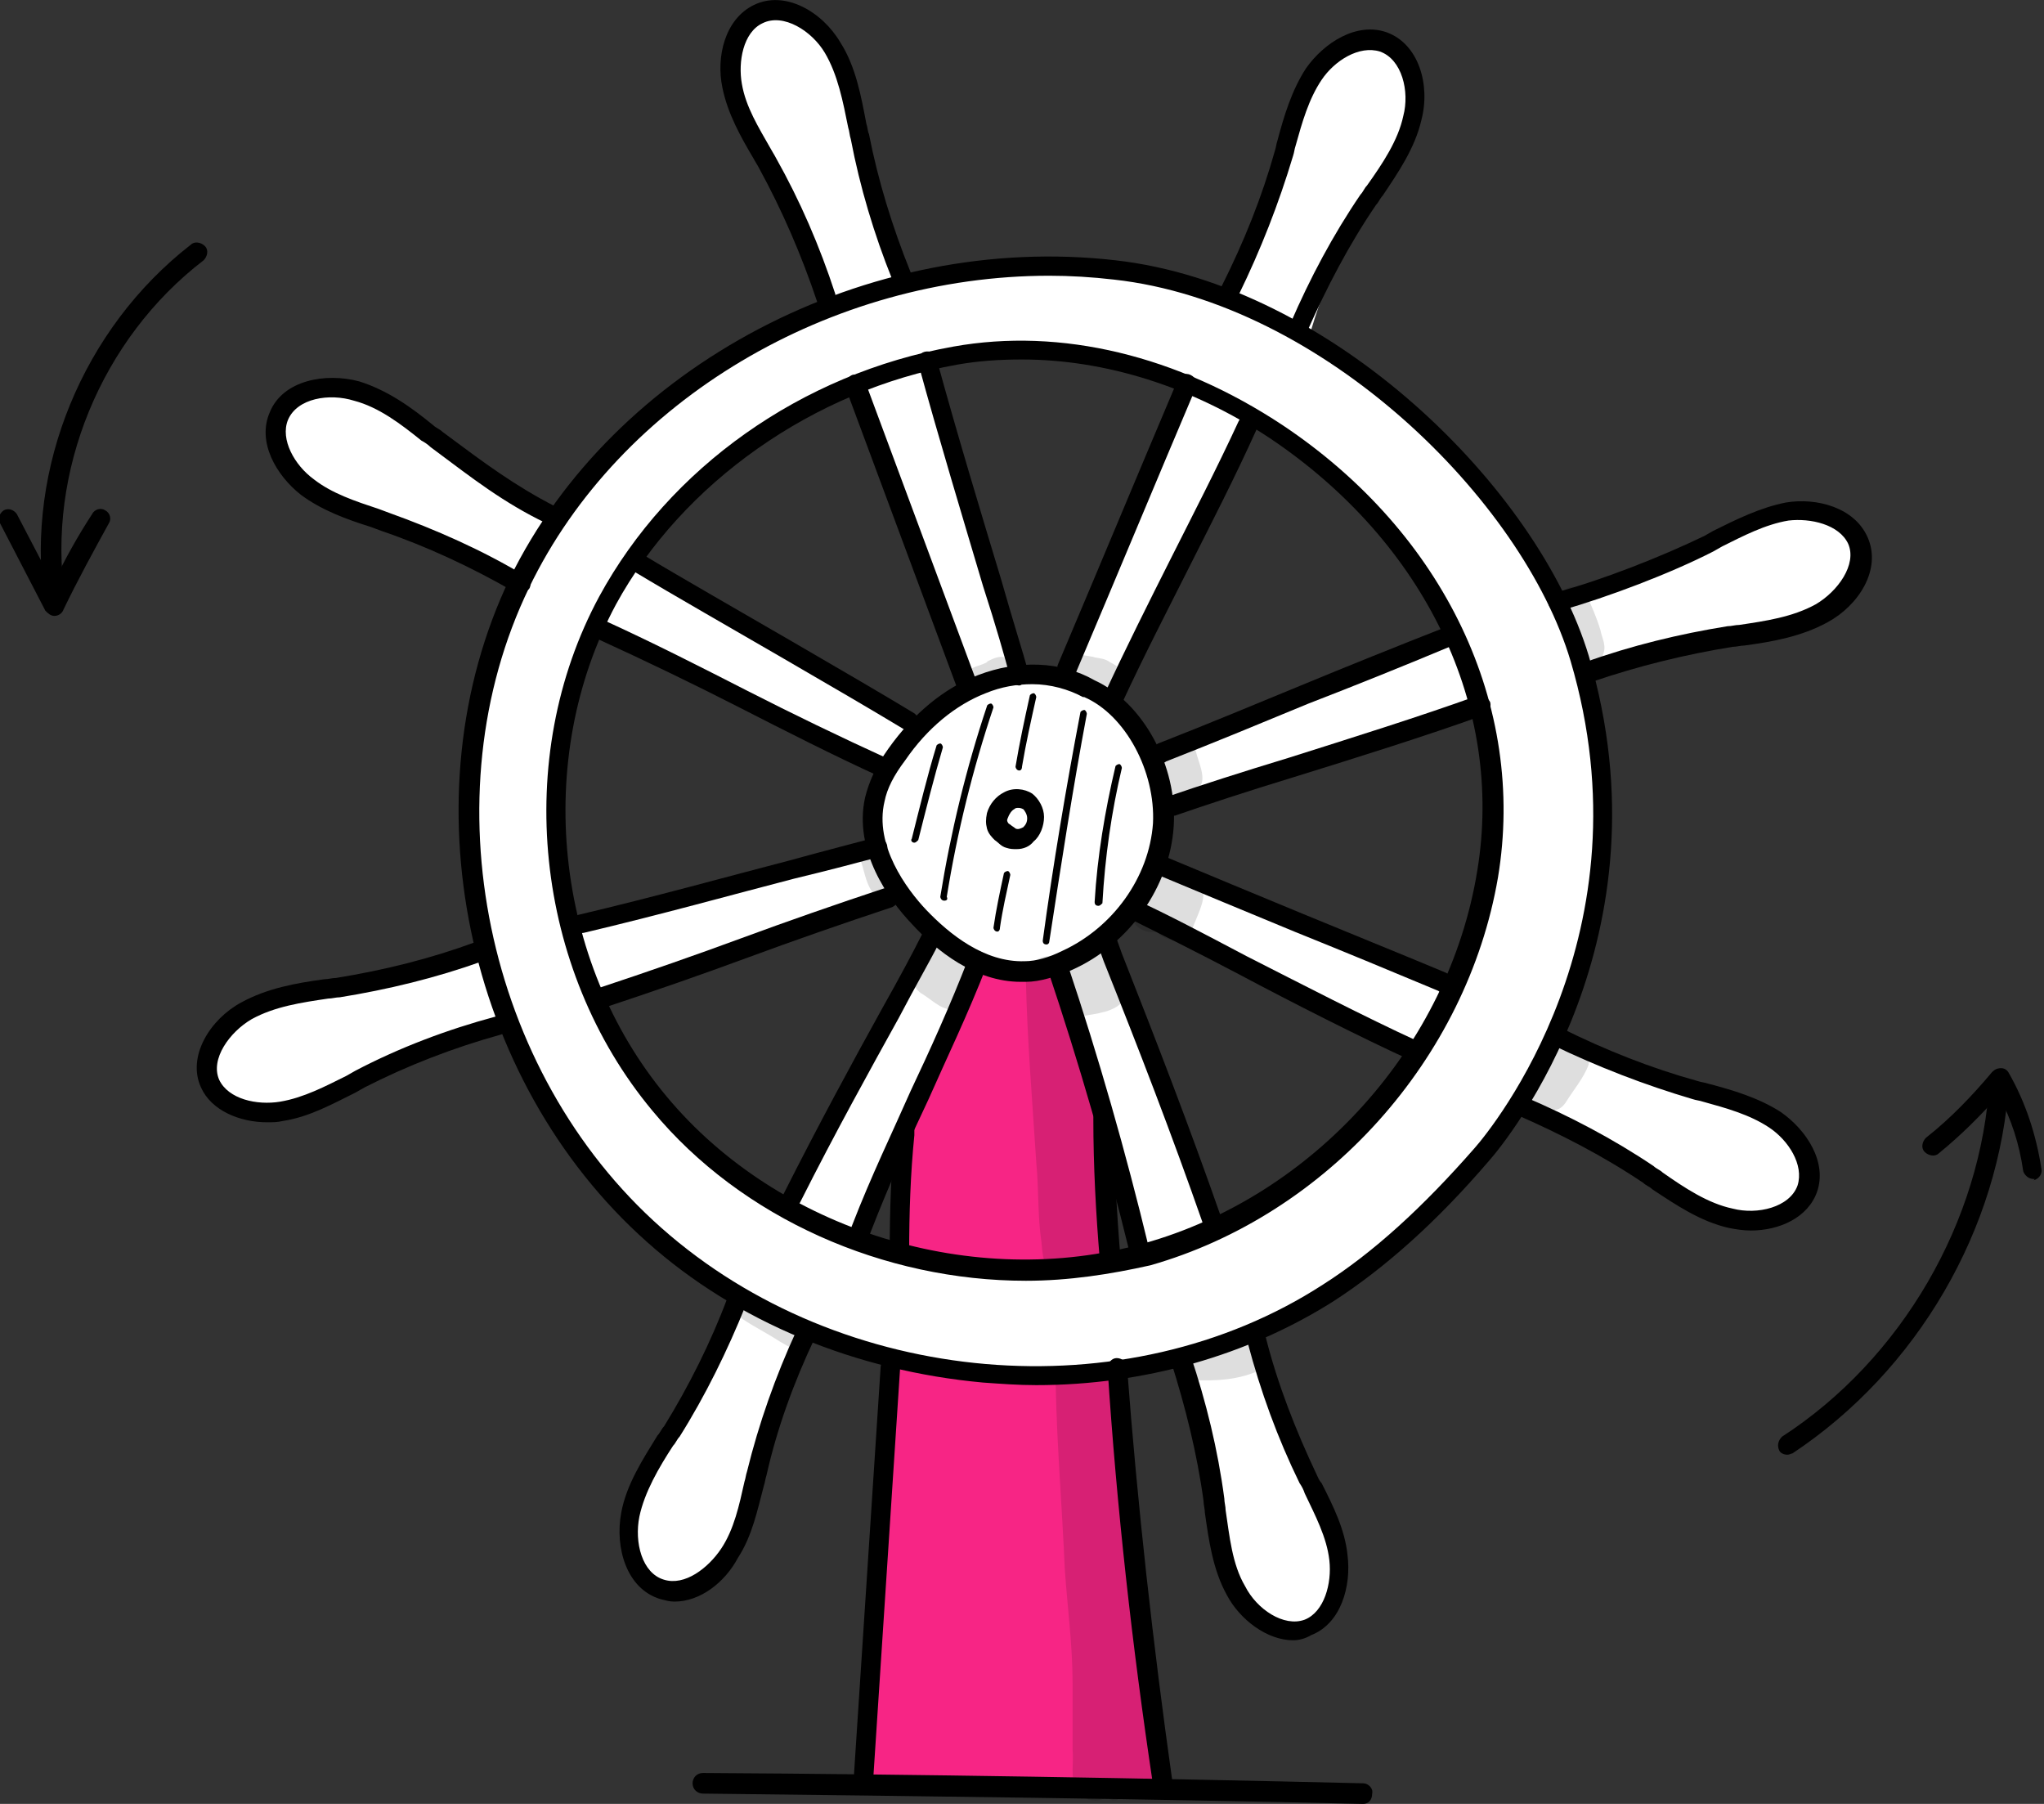 <?xml version="1.0" encoding="UTF-8"?> <svg xmlns="http://www.w3.org/2000/svg" width="170" height="150" viewBox="0 0 170 150" fill="none"><rect x="0" y="0" width="170" height="150" fill="#333333" stroke="none"/><g clip-path="url(#clip0_2475_178)"><path d="M153.389 43.178C152.418 42.428 151.231 42.428 150.045 42.536C147.887 42.75 145.838 43.607 143.788 44.357C139.15 46.178 134.619 48.107 129.981 49.928C124.803 41.25 117.576 33.536 108.839 28.178C110.133 23.464 112.291 18.964 114.772 14.786C116.39 12.107 118.224 9.107 117.361 6.107C117.145 5.25 116.713 4.5 115.958 4.071C115.311 3.643 114.448 3.643 113.585 3.75C110.889 4.179 108.947 6.536 107.868 9C106.79 11.464 106.574 14.25 105.819 16.821C104.956 19.821 103.446 22.607 101.504 25.071C93.09 22.286 84.029 21.75 75.508 23.571C72.703 18.428 71.948 12.75 70.438 7.393C70.114 5.357 69.359 3.429 67.957 2.036C66.555 0.643 64.074 0.107 62.456 1.286C60.946 2.357 60.514 4.607 60.838 6.429C61.269 9.214 62.887 11.786 64.182 14.25C66.123 17.786 67.633 21.428 68.928 25.178C60.191 29.036 52.424 34.928 46.599 42.428C41.745 40.928 38.078 37.821 34.087 35.036C32.253 33.75 30.419 32.571 28.154 32.357C25.996 32.143 23.515 33.428 23.192 35.571C22.868 37.393 24.163 39.107 25.673 40.286C27.399 41.571 29.448 42.214 31.498 42.964C35.381 44.357 39.156 45.964 42.716 47.893C38.617 57.536 37.538 68.464 40.019 78.643C33.655 80.464 27.291 82.071 20.927 83.786C20.279 84 19.524 84.214 18.985 84.643C18.23 85.178 17.906 86.036 17.475 86.893C17.151 87.75 16.72 88.821 17.043 89.786C17.259 90.643 18.014 91.286 18.769 91.607C19.524 91.928 20.495 92.036 21.358 92.036C28.585 91.928 34.626 86.678 41.745 85.178C45.52 94.607 52.424 102.536 61.053 107.464C59.759 111.429 58.141 114.964 56.199 118.393C55.121 120.214 53.934 122.036 53.179 124.071C52.424 126.107 52.1 128.357 52.963 130.393C53.179 131.036 53.611 131.679 54.15 132.107C55.121 132.857 56.415 132.857 57.602 132.321C58.68 131.893 59.543 130.929 60.298 129.964C62.456 127.071 63.211 123.429 64.182 120C65.045 116.893 66.123 113.893 67.418 111C72.272 112.5 77.342 113.893 82.411 114.429C87.589 114.964 92.767 114.536 97.621 112.821C100.317 118.071 100.21 124.393 102.043 130.071C102.475 131.25 102.906 132.321 103.661 133.286C104.74 134.571 106.25 135.321 107.868 135.429C108.3 135.429 108.623 135.429 109.055 135.321C109.702 135.107 110.133 134.464 110.457 133.821C110.996 132.536 110.996 131.036 110.781 129.643C110.349 127.071 109.378 124.5 108.408 122.036L103.985 110.679C110.133 108.107 115.635 103.929 120.489 99.214C122.646 97.178 124.803 94.821 125.99 92.036C131.276 93.75 135.806 96.857 140.552 99.428C141.847 100.071 143.141 100.821 144.651 101.036C146.053 101.357 147.672 101.143 148.966 100.393C150.152 99.643 151.015 98.036 150.692 96.643C150.476 95.893 150.045 95.25 149.613 94.714C147.348 92.143 143.788 91.286 140.552 90.214C136.777 89.036 133.001 87.536 129.334 85.821C133.217 76.714 134.188 66.321 132.031 56.571C137.64 53.25 144.435 53.357 150.26 50.786C151.878 50.036 153.389 49.071 154.251 47.678C154.899 46.393 154.791 44.25 153.389 43.178ZM103.769 36.964C103.877 36.857 103.877 36.75 103.985 36.643C103.553 35.678 104.74 34.5 105.711 35.357C108.623 37.714 111.32 40.393 113.801 43.178C115.095 44.571 116.282 45.964 117.361 47.464C118.547 48.964 119.626 50.357 120.381 52.071C120.812 52.928 120.165 53.678 119.41 53.678C115.419 55.178 111.428 56.25 107.437 57.857C105.495 58.607 103.553 59.357 101.72 60.321C99.994 61.178 98.376 62.25 96.434 62.678C96.003 62.786 95.679 62.678 95.463 62.464C95.248 62.357 95.032 62.357 94.924 62.143C94.6 61.714 94.169 61.393 93.845 60.964C93.414 60.536 92.874 60 92.659 59.357C92.659 59.464 92.767 59.571 92.767 59.678C92.767 59.571 92.659 59.464 92.551 59.357C92.551 59.25 92.443 59.25 92.443 59.143C92.443 59.036 92.335 58.928 92.335 58.821C92.335 58.607 92.227 58.393 92.335 58.178C92.335 57.964 92.443 57.857 92.659 57.75L92.767 57.643C92.659 57.428 92.659 57.214 92.767 57C93.522 55.178 94.277 53.464 95.248 51.857C96.111 50.25 96.974 48.536 97.944 46.928C98.915 45.214 99.886 43.607 100.857 41.893C102.043 40.286 103.122 38.678 103.769 36.964ZM47.246 76.178C46.491 72.214 46.168 68.357 46.599 64.393C46.815 62.464 47.139 60.536 47.462 58.607C47.786 56.786 48.217 54.964 49.08 53.25C49.404 52.714 49.943 52.607 50.374 52.821C50.59 52.821 50.914 52.821 51.13 52.928C54.797 54.536 58.572 56.25 62.24 57.964C64.074 58.821 65.907 59.678 67.741 60.643C68.604 61.071 69.575 61.607 70.438 62.036C71.409 62.571 72.272 63.107 73.135 63.536C73.89 63.857 73.782 64.607 73.458 65.143C73.243 66 73.027 66.857 72.703 67.714C72.703 67.821 72.595 67.928 72.595 68.036C72.595 68.143 72.487 68.25 72.487 68.357V68.25V68.357C72.595 68.571 72.595 68.893 72.487 69.107C72.487 69.321 72.487 69.536 72.487 69.643C72.487 70.178 72.056 70.5 71.624 70.607C71.517 70.821 71.301 70.928 71.085 71.036C67.526 71.893 63.858 72.643 60.298 73.393C58.465 73.821 56.631 74.25 54.797 74.678C53.071 75.107 51.237 75.428 49.512 75.857C49.512 77.143 47.462 77.571 47.246 76.178ZM75.292 99.107C75.184 99.428 75.076 99.643 74.969 99.964C74.969 100.179 74.969 100.393 74.969 100.607C74.969 100.929 74.969 101.25 75.076 101.571C75.076 101.786 75.076 102.107 74.969 102.321C74.861 102.75 74.537 103.179 74.106 103.286C73.89 103.286 73.674 103.393 73.458 103.393C73.35 103.393 73.35 103.393 73.243 103.393C73.027 103.393 72.919 103.393 72.703 103.286H72.811C72.703 103.286 72.703 103.286 72.703 103.179C72.487 103.179 72.164 103.071 71.948 102.857C71.732 102.643 71.624 102.429 71.517 102.214C71.409 101.786 71.409 101.464 71.624 101.036C71.732 100.821 71.732 100.607 71.84 100.393C71.948 100.179 71.948 100.071 72.056 99.857C72.164 99.536 72.38 99.214 72.487 99C72.595 98.786 72.595 98.678 72.703 98.464C72.919 97.821 73.566 97.393 74.321 97.607C75.076 97.714 75.508 98.464 75.292 99.107ZM77.557 78C77.557 78.107 77.449 78.214 77.341 78.321C77.341 78.321 77.234 78.321 77.234 78.428C77.234 78.643 77.234 78.75 77.126 78.964C76.155 80.571 75.076 82.178 74.106 83.893C73.243 85.5 72.272 87.107 71.409 88.714C70.438 90.321 69.575 92.036 68.604 93.643C68.173 94.5 67.741 95.25 67.31 96.107C66.878 96.964 66.231 97.821 65.907 98.678C65.584 99.428 64.937 99.536 64.505 99.214C64.397 99.214 64.397 99.214 64.29 99.214C63.427 99.214 62.672 98.678 61.916 98.25C61.161 97.821 60.298 97.393 59.543 96.857C58.141 95.893 57.17 94.5 56.092 93.214C55.013 91.821 53.826 90.536 52.748 89.25C52.208 88.607 51.561 88.071 51.022 87.321C50.59 86.678 50.159 86.036 49.835 85.286C49.62 84.75 49.62 84.107 49.943 83.678C50.051 83.357 50.159 83.036 50.482 82.928C52.424 82.071 54.366 81.321 56.307 80.571C58.249 79.821 60.083 79.071 62.024 78.321C63.966 77.571 65.907 76.928 67.849 76.286C68.712 75.964 69.683 75.75 70.546 75.428C71.085 75.321 71.517 75.107 72.056 75C72.595 74.893 73.135 74.786 73.566 74.571C73.782 74.464 73.998 74.464 74.213 74.464C74.321 74.357 74.537 74.357 74.645 74.357C74.968 74.357 75.184 74.464 75.4 74.678C75.831 75.107 76.155 75.643 76.694 76.071C76.802 76.071 76.802 76.178 76.91 76.178C77.018 76.286 77.126 76.393 77.234 76.5C77.341 76.607 77.449 76.714 77.449 76.821C77.557 76.928 77.557 77.143 77.665 77.25V77.143C77.665 77.464 77.665 77.786 77.557 78ZM80.578 57.321C80.47 57.643 80.254 57.964 80.038 58.071C79.93 58.178 79.823 58.178 79.607 58.286C79.715 58.286 79.823 58.178 79.93 58.178C79.823 58.178 79.715 58.286 79.607 58.286C79.499 58.393 79.283 58.5 79.175 58.5C79.067 58.607 78.852 58.607 78.744 58.714C78.636 58.714 78.636 58.821 78.528 58.821C78.312 58.928 78.204 59.143 77.989 59.25C77.665 59.464 77.342 59.571 77.018 59.678C76.802 59.786 76.694 59.786 76.479 59.678C76.263 59.678 76.047 59.678 75.831 59.571C74.969 58.928 73.89 58.5 72.919 57.964C71.948 57.428 71.085 56.893 70.222 56.464C68.388 55.393 66.555 54.321 64.829 53.357C61.161 51.214 57.494 49.071 53.718 47.25C53.071 46.928 53.071 46.178 53.503 45.75C53.503 45.536 53.503 45.321 53.718 45.107C54.581 43.714 55.768 42.75 56.955 41.678C58.141 40.607 59.435 39.536 60.73 38.464C63.319 36.321 66.123 34.393 69.036 32.571C69.251 32.464 69.575 32.357 69.791 32.464C70.33 32.143 71.193 32.25 71.409 33C71.732 33.964 72.164 34.928 72.595 36C72.919 36.964 73.35 37.928 73.674 39C74.429 40.928 75.076 42.857 75.831 44.786C77.342 48.643 79.067 52.5 80.686 56.357C80.793 56.571 80.793 56.678 80.686 56.786C80.578 56.786 80.578 57.107 80.578 57.321ZM88.452 55.286C88.02 55.714 87.265 56.036 86.618 56.036C86.079 56.143 85.324 56.143 84.892 55.714C84.461 55.286 84.353 54.75 84.245 54.321C83.382 51.857 83.059 49.286 82.196 46.928C80.47 41.786 78.96 36.643 77.773 31.393C77.665 30.857 77.989 30.428 78.42 30.214C78.528 29.678 79.067 29.357 79.607 29.25C82.519 28.928 85.54 28.928 88.452 29.143C91.149 29.357 94.385 29.571 96.758 31.071C96.866 31.071 96.866 31.178 96.974 31.178C97.837 30.964 99.023 31.821 98.376 32.893C97.837 33.75 97.405 34.821 96.974 35.786C96.542 36.643 96.219 37.5 95.787 38.464C95.032 40.286 94.277 42 93.63 43.821C92.227 47.464 90.825 51.107 89.315 54.643C89.099 54.857 88.776 55.178 88.452 55.286ZM94.385 104.036C94.277 104.25 94.169 104.357 94.061 104.464C93.737 104.786 93.198 104.786 92.874 104.571C92.767 104.571 92.659 104.464 92.659 104.357C92.443 104.143 92.335 103.929 92.335 103.607C92.335 103.5 92.335 103.393 92.227 103.286C92.227 103.179 92.227 103.071 92.227 102.857C92.227 102.643 92.227 102.321 92.12 102.107C92.12 101.571 92.012 101.036 91.904 100.5C91.904 100.286 92.012 99.964 92.227 99.75C92.443 99.536 92.659 99.428 92.982 99.428C93.198 99.428 93.522 99.536 93.737 99.75C93.953 99.964 93.953 100.179 94.061 100.5C94.061 100.821 94.169 101.143 94.169 101.571C94.277 102.107 94.385 102.643 94.385 103.179C94.385 103.179 94.385 103.179 94.385 103.286C94.385 103.286 94.385 103.393 94.493 103.393C94.493 103.5 94.493 103.821 94.385 104.036ZM117.145 88.714C117.145 89.036 117.037 89.25 116.821 89.571C114.448 91.928 112.399 94.5 109.81 96.643C107.437 98.678 104.956 100.5 102.043 101.464C101.504 101.679 100.965 101.357 100.749 100.929C100.425 100.821 100.21 100.5 100.102 100.179C98.484 96.214 97.297 92.036 95.787 87.964C95.032 85.928 94.385 83.893 93.414 81.964C92.982 81.107 92.227 80.143 92.227 79.178C92.227 78.428 92.767 77.678 93.522 77.464C93.414 76.607 94.385 75.428 95.463 76.071C97.189 77.036 98.915 78 100.641 78.964C102.367 79.928 104.093 80.786 105.819 81.75C107.545 82.714 109.378 83.571 111.104 84.428C111.967 84.857 112.83 85.286 113.801 85.821C114.232 86.036 114.664 86.25 115.095 86.464C115.527 86.678 115.958 87 116.39 87.107C117.145 87.107 117.468 88.071 117.145 88.714ZM123.941 71.143C123.725 72.643 123.401 74.143 123.293 75.75C123.185 77.25 122.646 78.964 121.783 80.143C121.783 80.357 121.675 80.571 121.46 80.678C121.136 81.107 120.704 81.321 120.165 81.321C119.949 81.428 119.842 81.428 119.626 81.321C117.684 80.678 115.958 80.036 114.125 79.286C112.291 78.536 110.565 77.678 108.731 76.928C106.897 76.178 104.956 75.428 103.014 74.678C102.151 74.357 101.288 74.036 100.317 73.607C99.886 73.393 99.454 73.286 99.023 73.071C98.699 72.964 98.16 72.643 97.729 72.643C96.974 72.643 96.542 72 96.65 71.357C96.542 71.143 96.542 70.928 96.65 70.714C96.758 70.178 96.866 69.536 96.974 69C96.974 68.893 96.974 68.786 97.081 68.678V68.571V68.464C96.65 67.928 96.65 66.857 97.513 66.643C99.562 66 101.72 65.464 103.769 64.821C105.819 64.178 107.868 63.536 110.026 63C112.075 62.464 114.125 61.928 116.066 61.286C117.037 60.964 118.008 60.536 118.979 60.214C119.41 60 119.949 59.893 120.381 59.678C120.704 59.571 121.352 59.357 121.567 59.143C122.43 58.393 123.185 59.036 123.401 59.786C123.617 60 123.833 60.214 123.833 60.643C123.833 62.464 123.941 64.286 124.048 66.107C124.156 67.821 124.156 69.536 123.941 71.143Z" fill="white"></path><path d="M76.047 70.071C75.831 70.071 75.724 69.857 75.831 69.75C76.479 67.178 77.126 64.5 77.881 62.036C77.881 61.928 78.097 61.821 78.204 61.821C78.312 61.821 78.42 62.036 78.42 62.143C77.665 64.714 77.018 67.286 76.371 69.857C76.263 69.964 76.155 70.071 76.047 70.071Z" fill="black"></path><path d="M78.528 74.893C78.312 74.893 78.204 74.679 78.204 74.571C79.067 69.214 80.362 63.857 82.087 58.714C82.087 58.607 82.303 58.5 82.411 58.5C82.519 58.5 82.627 58.714 82.627 58.821C80.901 63.964 79.606 69.214 78.743 74.571C78.851 74.786 78.743 74.893 78.528 74.893Z" fill="black"></path><path d="M84.784 64.071C84.569 64.071 84.461 63.857 84.461 63.75C84.784 61.821 85.216 59.785 85.647 57.857C85.647 57.75 85.863 57.643 85.971 57.643C86.079 57.643 86.187 57.857 86.187 57.964C85.755 59.893 85.324 61.821 85 63.75C85 63.964 84.892 64.071 84.784 64.071Z" fill="black"></path><path d="M82.951 77.464C82.843 77.464 82.843 77.464 82.951 77.464C82.735 77.464 82.627 77.25 82.627 77.143C82.843 75.643 83.166 74.143 83.49 72.643C83.49 72.536 83.706 72.429 83.814 72.429C83.921 72.429 84.029 72.643 84.029 72.75C83.706 74.25 83.382 75.643 83.166 77.143C83.166 77.357 83.058 77.464 82.951 77.464Z" fill="black"></path><path d="M87.049 78.536C86.833 78.536 86.726 78.429 86.726 78.215C87.588 71.893 88.667 65.465 89.854 59.25C89.854 59.143 90.07 59.036 90.177 59.036C90.285 59.036 90.393 59.25 90.393 59.358C89.207 65.679 88.236 72 87.265 78.322C87.265 78.429 87.157 78.536 87.049 78.536Z" fill="black"></path><path d="M91.365 75.322C91.257 75.322 91.257 75.322 91.365 75.322C91.149 75.322 91.041 75.215 91.041 75C91.257 71.25 91.904 67.393 92.767 63.75C92.767 63.643 92.983 63.536 93.091 63.536C93.198 63.536 93.306 63.75 93.306 63.858C92.443 67.5 91.904 71.25 91.688 75.108C91.58 75.215 91.472 75.322 91.365 75.322Z" fill="black"></path><path d="M72.164 147.858C72.919 136.286 73.351 124.715 73.674 113.036C79.931 114.429 86.403 114.536 93.198 113.358C94.385 124.929 95.571 136.5 96.434 148.608C88.021 148.929 79.607 148.715 72.164 147.858Z" fill="#F72585"></path><path d="M75.615 103.393C74.644 100.607 74.752 97.393 75.507 94.5C76.262 91.607 77.557 88.821 78.851 86.143C79.606 84.536 80.361 83.036 81.117 81.429C81.224 81.107 81.44 80.786 81.764 80.571C82.087 80.357 82.411 80.464 82.734 80.464C84.676 80.679 86.618 80.786 88.451 81C88.883 83.679 89.53 86.357 90.501 88.929C90.933 90 91.364 91.071 91.688 92.143C91.903 93.429 91.903 94.714 91.903 96.107C91.903 99 92.119 101.786 91.903 104.464C88.236 105.214 84.353 106.071 80.685 105.214C80.038 105.107 79.499 104.893 78.851 104.786C78.096 104.679 77.449 104.679 76.694 104.571C76.047 104.464 75.4 104.036 75.615 103.393Z" fill="#F72585"></path><g opacity="0.129"><path d="M89.853 79.179C89.639 79.286 89.746 79.286 89.853 79.179V79.179Z" fill="black"></path></g><g opacity="0.129"><path d="M92.982 80.786C93.521 79.822 92.982 78.429 91.688 78.429C91.148 78.429 90.717 78.857 90.177 79.072C90.069 79.179 89.962 79.179 89.854 79.179C89.638 79.286 89.314 79.5 89.314 79.5C88.991 79.607 88.667 79.714 88.344 79.822C87.265 79.072 85.323 79.714 85.323 81.429C85.431 86.464 85.863 91.607 86.186 96.643C86.402 98.893 86.294 101.143 86.618 103.286C86.725 104.357 86.725 105.536 87.912 105.964C88.236 106.179 88.667 106.179 89.099 106.072C89.422 106.179 89.746 106.179 89.962 105.857C90.717 106.179 91.688 106.072 92.119 105.214C92.335 104.893 92.335 104.572 92.335 104.25C92.335 104.357 92.335 104.464 92.335 104.357V104.25C92.335 103.929 92.335 104.036 92.335 104.25C92.335 103.929 92.227 103.714 92.227 103.393C92.011 101.572 91.688 100.929 91.688 99.643C91.364 96.857 92.119 93.964 91.58 91.179C90.932 87.857 90.177 87.214 89.422 84.643C89.422 84.536 89.422 84.536 89.422 84.429C89.746 84.536 90.069 84.536 90.393 84.429C91.688 84.214 93.305 84 93.737 82.607C93.845 81.857 93.521 81.107 92.982 80.786Z" fill="black"></path></g><g opacity="0.129"><path d="M96.434 147.536C96.434 147.536 96.434 147.429 96.326 147.322C96.218 146.465 95.895 144.858 95.895 143.358C95.787 142.5 95.571 140.143 95.571 138.429C94.816 133.822 94.169 131.143 93.953 126.429C93.737 124.179 93.63 121.929 93.414 119.679C93.414 119.465 93.414 118.5 93.306 119.143C93.414 117.75 93.198 116.25 93.09 114.858C93.09 113.358 91.364 113.036 90.609 113.893C90.286 113.786 89.854 113.786 89.531 114C88.775 113.786 87.805 114.322 87.805 115.286C87.913 120.322 88.344 125.465 88.56 130.5C88.775 133.608 89.207 136.822 89.207 139.929C89.207 141.75 89.207 143.679 89.207 145.5C89.315 146.572 88.991 147.858 89.531 148.715C89.746 149.25 90.286 149.679 90.825 149.679C91.257 149.786 91.688 149.679 92.011 149.358C92.119 149.465 92.119 149.465 92.227 149.572C92.767 149.893 93.306 149.572 93.522 149.143C93.737 149.143 94.061 149.143 94.277 149.036C94.493 148.929 94.708 148.608 94.816 148.393C95.032 148.822 95.463 149.25 96.003 149.036C96.542 148.929 96.758 148.072 96.434 147.536Z" fill="black"></path></g><g opacity="0.129"><path d="M99.454 73.072C99.131 72.857 98.807 72.75 98.483 72.643C98.376 72.322 98.052 72 97.728 71.893C96.865 71.464 95.679 72.214 95.679 73.179C95.679 73.179 95.679 73.179 95.571 73.286C94.708 74.036 93.737 74.893 94.061 76.179C94.276 77.143 95.355 77.679 96.218 77.464C96.865 78.322 98.483 78.536 99.131 77.357C99.562 75.964 100.856 74.143 99.454 73.072Z" fill="black"></path></g><g opacity="0.129"><path d="M99.455 62.464C99.131 61.607 98.268 61.5 97.729 61.928C96.758 61.5 95.463 62.571 95.895 63.643C96.326 65.357 96.111 64.607 96.326 65.464C96.326 66.321 96.866 67.286 97.837 67.286C98.7 67.286 99.347 66.536 99.347 65.678C100.641 65.25 99.67 63.428 99.455 62.464Z" fill="black"></path></g><g opacity="0.129"><path d="M92.335 55.072C91.904 54.75 91.472 54.75 90.933 54.643H91.041C90.394 54.536 89.531 54.322 88.883 54.536C87.913 54.858 88.02 56.25 88.991 56.572C89.423 56.572 89.746 56.679 90.178 56.786C90.609 57.215 90.933 57.643 91.472 57.858C92.335 58.286 93.414 57.536 93.414 56.572C93.522 55.822 92.982 55.393 92.335 55.072Z" fill="black"></path></g><g opacity="0.129"><path d="M80.901 80.464C80.47 79.393 79.607 79.286 79.499 78.964C78.852 78.536 78.312 77.679 77.557 77.679C76.371 77.679 75.724 79.072 76.479 79.929C75.724 80.679 75.616 82.072 76.802 82.714C77.665 83.25 78.636 84.322 79.715 83.786C80.47 83.464 80.793 82.5 80.578 81.75C80.901 81.536 81.117 81 80.901 80.464Z" fill="black"></path></g><g opacity="0.129"><path d="M74.105 72.643V72.536C73.889 72 73.781 71.357 73.458 70.822C72.81 69.965 71.408 70.715 71.624 71.679C71.948 72.643 72.055 73.715 72.81 74.465C73.35 74.893 74.321 74.572 74.428 73.929C74.644 73.393 74.321 73.072 74.105 72.643Z" fill="black"></path></g><g opacity="0.129"><path d="M83.49 54.643C82.95 54.536 82.411 54.858 81.98 55.072C81.98 55.072 82.195 54.965 82.088 55.072C81.44 55.393 81.332 55.286 80.577 55.715C80.038 56.143 80.469 57.108 81.117 56.893C82.195 56.465 82.627 56.251 83.382 56.251C84.137 56.143 84.353 54.858 83.49 54.643Z" fill="black"></path></g><g opacity="0.129"><path d="M131.599 87.536V87.429C131.491 85.929 129.226 85.822 128.902 87.214C128.578 88.072 128.471 88.393 127.715 89.679C127.5 90.214 126.96 90.643 126.852 91.179C126.637 92.464 128.363 93.107 129.118 92.25C129.549 92.357 129.873 92.143 130.196 91.714C130.844 90.643 131.707 89.679 132.138 88.5C132.138 88.072 131.922 87.643 131.599 87.536Z" fill="black"></path></g><g opacity="0.129"><path d="M133.109 52.393C132.785 51.322 132.354 50.358 131.922 49.393C131.814 49.072 131.491 48.965 131.167 48.858C130.196 48.536 129.225 49.715 129.765 50.679C130.52 52.179 130.52 52.393 131.059 53.679C131.059 53.679 131.275 54.322 131.275 54.429C131.383 54.858 131.706 55.179 132.138 55.179C132.677 55.286 133.217 54.858 133.324 54.429C133.648 53.679 133.217 53.036 133.109 52.393Z" fill="black"></path></g><g opacity="0.129"><path d="M103.337 111.857C102.151 112.285 101.611 112.393 101.072 112.393C100.317 112.5 99.454 112.285 98.699 112.5C97.512 112.928 97.836 114.857 99.13 114.75C101.072 114.857 103.121 114.75 104.847 113.893C106.357 112.821 104.955 110.893 103.337 111.857Z" fill="black"></path></g><g opacity="0.129"><path d="M66.77 110.464C66.662 110.357 66.447 110.25 66.339 110.25C65.152 109.607 63.966 108.857 62.779 108.107C61.7 107.464 60.837 109.071 61.808 109.714C62.779 110.357 63.858 110.893 64.829 111.536C65.26 111.75 65.584 112.071 66.123 112.071C66.447 112.071 66.878 111.857 66.986 111.536C67.202 111.214 67.094 110.786 66.77 110.464Z" fill="black"></path></g><path d="M148.642 120.964C148.427 120.964 148.103 120.857 147.995 120.642C147.779 120.214 147.887 119.785 148.211 119.464C158.135 113.035 164.822 101.571 165.47 89.785C165.47 89.357 165.901 89.035 166.333 89.035C166.764 89.035 167.088 89.464 167.088 89.892C166.333 102.214 159.429 113.999 149.074 120.857C148.966 120.857 148.858 120.964 148.642 120.964Z" fill="black"></path><path d="M169.137 98.036C168.706 98.036 168.382 97.714 168.274 97.393C167.951 95.143 167.303 93.107 166.225 91.071C164.715 92.786 163.097 94.393 161.263 95.893C160.939 96.214 160.4 96.107 160.076 95.786C159.753 95.464 159.861 94.928 160.184 94.607C162.234 93 164.067 91.071 165.685 89.143C165.901 88.928 166.117 88.821 166.44 88.821C166.764 88.821 166.98 89.036 167.088 89.25C168.49 91.714 169.353 94.393 169.784 97.178C169.892 97.607 169.569 98.036 169.137 98.143C169.245 98.036 169.245 98.036 169.137 98.036Z" fill="black"></path><path d="M4.531 50.679C4.099 50.679 3.776 50.357 3.668 49.929C2.158 38.893 6.904 27.321 15.857 20.357C16.18 20.036 16.72 20.143 17.043 20.464C17.367 20.786 17.259 21.321 16.936 21.643C8.414 28.179 3.883 39.214 5.394 49.714C5.501 50.143 5.178 50.571 4.639 50.679H4.531Z" fill="black"></path><path d="M4.53 51.214C4.207 51.214 3.991 51 3.775 50.786L-7.36803e-05 43.5C-0.216 43.071 -7.36803e-05 42.643 0.324 42.428C0.755 42.214 1.186 42.428 1.402 42.75L4.423 48.536C5.393 46.5 6.472 44.571 7.659 42.75C7.874 42.321 8.414 42.214 8.737 42.428C9.169 42.643 9.277 43.178 9.061 43.5C7.766 45.857 6.472 48.214 5.285 50.678C5.178 51 4.854 51.214 4.53 51.214Z" fill="black"></path><path d="M71.841 149.143C71.301 149.143 70.978 148.714 70.978 148.286L73.243 113.679C73.243 113.25 73.674 112.929 74.106 112.929C74.537 112.929 74.861 113.357 74.861 113.786L72.596 148.393C72.596 148.822 72.272 149.143 71.841 149.143Z" fill="black"></path><path d="M96.757 149.143C96.326 149.143 96.002 148.822 95.894 148.393C94.169 136.929 92.874 125.357 92.119 113.786C92.119 113.357 92.443 112.929 92.874 112.929C93.306 112.929 93.737 113.25 93.737 113.679C94.6 125.143 95.894 136.714 97.513 148.179C97.62 148.607 97.297 149.036 96.865 149.143C96.865 149.143 96.865 149.143 96.757 149.143Z" fill="black"></path><path d="M113.369 150C95.14 149.572 76.694 149.357 58.465 149.143C58.033 149.143 57.602 148.822 57.602 148.286C57.602 147.857 57.925 147.429 58.465 147.429C76.694 147.536 95.14 147.857 113.369 148.286C113.801 148.286 114.232 148.714 114.124 149.143C114.124 149.679 113.801 150 113.369 150Z" fill="black"></path><path d="M85.323 106.5C73.566 106.5 61.7 101.357 54.257 92.357C44.441 80.571 42.608 63 49.835 49.607C55.66 38.893 66.662 31.071 79.283 28.821C88.236 27.214 97.944 29.571 106.681 35.357C120.165 44.357 126.96 58.714 124.587 72.964C121.999 88.071 110.349 101.036 95.679 105.214C92.335 105.964 88.883 106.5 85.323 106.5ZM85 29.893C83.166 29.893 81.44 30 79.606 30.321C67.633 32.464 56.738 40.178 51.237 50.25C44.334 63.107 46.059 79.928 55.444 91.178C64.721 102.321 81.009 107.357 95.139 103.393C109.27 99.428 120.488 87 122.861 72.428C125.127 58.821 118.547 45.107 105.603 36.428C99.13 32.143 91.903 29.893 85 29.893Z" fill="black"></path><path d="M86.186 115.178C84.676 115.178 83.273 115.071 81.763 114.964C71.192 114 61.268 109.928 53.825 103.285C38.616 89.785 33.762 66.107 42.391 48.107C51.021 30.428 72.163 19.285 92.766 21.643C110.78 23.678 127.931 40.607 132.138 54.535C139.041 77.893 125.45 94.714 123.832 96.535C119.517 101.571 115.202 105.428 110.888 108.214C103.768 112.714 95.139 115.178 86.186 115.178ZM87.264 22.928C69.143 22.928 51.56 33.214 44.01 48.857C35.596 66.214 40.342 89.143 55.012 102.107C70.006 115.393 93.629 117.428 110.025 106.821C114.232 104.143 118.331 100.393 122.645 95.464C124.155 93.75 137.315 77.571 130.627 54.964C126.636 41.571 110.025 25.178 92.658 23.25C90.824 23.035 88.99 22.928 87.264 22.928Z" fill="black"></path><path d="M108.083 28.071C107.975 28.071 107.867 28.071 107.759 27.964C107.328 27.75 107.112 27.321 107.328 26.893C108.946 23.143 110.887 19.5 113.153 16.178C113.368 15.964 113.476 15.643 113.692 15.428C114.986 13.607 116.281 11.678 116.712 9.643C117.252 7.607 116.604 4.929 114.771 4.286C113.045 3.75 110.995 5.036 109.917 6.643C108.838 8.25 108.299 10.178 107.759 12.107C107.651 12.428 107.651 12.643 107.544 12.964C106.357 16.928 104.847 20.786 103.013 24.536C102.797 24.964 102.258 25.071 101.934 24.857C101.503 24.643 101.395 24.107 101.611 23.786C103.445 20.143 104.955 16.393 106.033 12.536C106.141 12.214 106.141 12 106.249 11.678C106.788 9.643 107.436 7.5 108.622 5.679C110.132 3.536 112.829 1.821 115.31 2.679C118.007 3.643 118.978 7.071 118.222 9.964C117.683 12.321 116.281 14.357 114.986 16.286C114.771 16.5 114.663 16.821 114.447 17.036C112.182 20.357 110.348 23.893 108.73 27.536C108.73 27.857 108.406 28.071 108.083 28.071Z" fill="black"></path><path d="M68.711 25.607C68.388 25.607 68.064 25.393 67.956 25.072C66.662 21.214 65.044 17.464 63.102 13.929C62.994 13.714 62.778 13.393 62.671 13.179C61.592 11.357 60.513 9.429 60.082 7.286C59.542 4.714 60.297 1.607 62.671 0.429C65.259 -0.857 68.388 0.964 69.898 3.536C71.192 5.572 71.624 8.036 72.055 10.286C72.163 10.607 72.163 10.929 72.271 11.143C73.026 15 74.212 18.857 75.723 22.607C75.938 23.036 75.723 23.464 75.291 23.679C74.86 23.893 74.428 23.679 74.213 23.25C72.702 19.5 71.516 15.536 70.761 11.572C70.653 11.25 70.653 10.929 70.545 10.607C70.114 8.464 69.682 6.214 68.603 4.393C67.525 2.572 65.151 1.072 63.426 1.929C61.808 2.679 61.376 5.143 61.7 6.964C62.023 8.893 63.102 10.607 64.073 12.322C64.181 12.536 64.397 12.857 64.504 13.072C66.554 16.714 68.172 20.464 69.466 24.429C69.574 24.857 69.358 25.286 68.927 25.5C68.819 25.5 68.819 25.607 68.711 25.607Z" fill="black"></path><path d="M56.091 133.178C55.659 133.178 55.336 133.071 54.904 132.964C52.099 132.107 51.129 128.678 51.668 125.785C52.099 123.428 53.502 121.285 54.688 119.357C54.904 119.143 55.012 118.821 55.228 118.607C57.277 115.285 59.111 111.643 60.513 107.893C60.729 107.464 61.16 107.25 61.592 107.464C62.023 107.678 62.239 108.107 62.023 108.535C60.513 112.285 58.679 116.035 56.522 119.464C56.306 119.678 56.199 120 55.983 120.214C54.796 122.035 53.61 124.071 53.178 126.107C52.747 128.25 53.394 130.821 55.228 131.357C56.954 131.893 58.895 130.393 59.974 128.785C61.053 127.178 61.484 125.143 61.916 123.214C62.023 122.893 62.023 122.678 62.131 122.357C63.102 118.393 64.504 114.428 66.23 110.678C66.446 110.25 66.877 110.143 67.309 110.25C67.74 110.464 67.848 110.893 67.74 111.321C66.014 114.964 64.612 118.821 63.749 122.678C63.641 123 63.641 123.214 63.533 123.535C62.994 125.571 62.563 127.714 61.376 129.535C60.297 131.571 58.248 133.178 56.091 133.178Z" fill="black"></path><path d="M107.544 136.393C105.387 136.393 103.121 134.679 102.043 132.643C100.856 130.5 100.533 128.036 100.209 125.786C100.209 125.464 100.101 125.143 100.101 124.822C99.562 120.857 98.591 117 97.404 113.25C97.297 112.822 97.512 112.393 97.944 112.179C98.375 112.072 98.807 112.286 99.022 112.714C100.317 116.572 101.288 120.536 101.827 124.607C101.827 124.929 101.935 125.25 101.935 125.572C102.258 127.714 102.474 130.072 103.553 131.893C104.524 133.822 106.789 135.322 108.515 134.679C110.133 134.036 110.78 131.679 110.564 129.75C110.349 127.822 109.378 126 108.515 124.179C108.407 123.857 108.299 123.643 108.083 123.322C106.25 119.572 104.847 115.714 103.769 111.643C103.661 111.214 103.877 110.786 104.308 110.679C104.739 110.572 105.171 110.786 105.279 111.214C106.25 115.072 107.76 118.929 109.486 122.572C109.594 122.786 109.701 123.107 109.917 123.322C110.888 125.25 111.859 127.179 112.074 129.322C112.398 131.893 111.535 135 109.054 135.964C108.515 136.286 107.976 136.393 107.544 136.393Z" fill="black"></path><path d="M22.22 93.321C19.955 93.321 17.582 92.357 16.719 90.428C15.533 87.857 17.474 84.75 20.063 83.357C22.22 82.178 24.593 81.75 26.966 81.428C27.29 81.428 27.614 81.321 27.937 81.321C31.928 80.678 35.812 79.714 39.587 78.321C40.019 78.214 40.45 78.428 40.666 78.857C40.774 79.285 40.558 79.714 40.126 79.928C36.243 81.321 32.252 82.285 28.261 82.928C27.937 82.928 27.614 83.035 27.29 83.035C25.133 83.357 22.867 83.678 20.926 84.75C19.092 85.821 17.474 88.071 18.229 89.785C18.984 91.393 21.357 91.928 23.299 91.607C25.241 91.285 27.074 90.321 28.8 89.464C29.016 89.357 29.34 89.143 29.555 89.035C33.223 87.107 37.214 85.607 41.205 84.535C41.637 84.428 42.068 84.643 42.176 85.071C42.284 85.5 42.068 85.928 41.637 86.035C37.753 87.107 33.87 88.607 30.31 90.428C30.095 90.535 29.771 90.75 29.555 90.857C27.614 91.821 25.672 92.893 23.515 93.214C23.083 93.321 22.652 93.321 22.22 93.321Z" fill="black"></path><path d="M132.03 56.678C131.707 56.678 131.383 56.464 131.275 56.142C131.167 55.714 131.383 55.285 131.814 55.071C135.698 53.678 139.689 52.714 143.68 52.071C144.003 52.071 144.327 51.964 144.651 51.964C146.808 51.642 149.073 51.321 151.015 50.25C152.849 49.178 154.467 46.928 153.712 45.214C152.957 43.607 150.583 43.071 148.75 43.285C146.808 43.607 144.974 44.571 143.248 45.428C143.033 45.535 142.709 45.75 142.493 45.857C138.934 47.678 133.864 49.607 129.765 50.785C129.333 50.892 128.902 50.678 128.794 50.25C128.686 49.821 128.902 49.392 129.333 49.285C133.325 48.214 138.179 46.285 141.738 44.571C141.954 44.464 142.278 44.25 142.493 44.142C144.435 43.178 146.377 42.214 148.534 41.785C151.123 41.357 154.251 42.214 155.33 44.678C156.516 47.357 154.575 50.357 151.986 51.75C149.828 52.928 147.455 53.357 145.082 53.678C144.759 53.678 144.435 53.785 144.111 53.785C140.12 54.428 136.237 55.392 132.462 56.678C132.246 56.571 132.138 56.678 132.03 56.678Z" fill="black"></path><path d="M145.621 102.321C144.974 102.321 144.327 102.214 143.788 102.107C141.414 101.571 139.365 100.178 137.423 98.893C137.208 98.678 136.884 98.571 136.668 98.357C133.324 96.107 129.765 94.285 126.097 92.678C125.666 92.464 125.45 92.035 125.666 91.607C125.881 91.178 126.313 90.964 126.744 91.178C130.52 92.785 134.187 94.714 137.531 96.964C137.747 97.178 138.071 97.285 138.286 97.5C140.12 98.785 142.062 100.071 144.111 100.5C146.161 101.035 148.857 100.393 149.505 98.571C150.044 96.857 148.749 94.821 147.131 93.75C145.513 92.678 143.572 92.143 141.63 91.607C141.307 91.5 141.091 91.5 140.767 91.393C136.776 90.214 132.893 88.714 129.117 86.893C128.686 86.678 128.578 86.143 128.794 85.821C129.01 85.393 129.549 85.285 129.873 85.5C133.54 87.321 137.315 88.821 141.199 89.893C141.522 90 141.738 90 142.062 90.107C144.111 90.643 146.268 91.285 148.102 92.464C150.26 93.964 151.985 96.643 151.123 99.107C150.367 101.25 147.994 102.321 145.621 102.321Z" fill="black"></path><path d="M43.147 49.286C43.039 49.286 42.823 49.286 42.715 49.178C39.156 47.143 35.488 45.428 31.713 44.143C31.389 44.036 31.174 43.928 30.85 43.821C28.8 43.178 26.751 42.428 25.025 41.143C22.976 39.536 21.358 36.75 22.436 34.286C23.515 31.607 27.075 30.964 29.879 31.714C32.252 32.464 34.194 33.857 36.028 35.357C36.243 35.571 36.567 35.678 36.783 35.893L37.214 36.214C40.234 38.464 42.823 40.393 46.167 42.107C46.599 42.321 46.707 42.75 46.491 43.178C46.275 43.607 45.844 43.714 45.412 43.5C41.852 41.786 39.264 39.75 36.243 37.5L35.812 37.178C35.596 36.964 35.273 36.75 35.057 36.643C33.331 35.25 31.497 33.857 29.448 33.321C27.398 32.678 24.701 33.107 23.946 34.928C23.299 36.536 24.486 38.678 26.104 39.857C27.614 41.036 29.556 41.678 31.497 42.321C31.821 42.428 32.036 42.536 32.36 42.643C36.243 44.036 40.127 45.75 43.686 47.893C44.118 48.107 44.226 48.643 44.01 48.964C43.794 49.178 43.471 49.286 43.147 49.286Z" fill="black"></path><path d="M84.568 70.607C84.244 70.607 84.028 70.607 83.705 70.5C83.273 70.393 83.058 70.072 82.734 69.857C82.518 69.643 82.195 69.322 82.087 68.893C81.979 68.464 81.979 68.143 82.087 67.607C82.302 66.857 82.842 66.214 83.489 65.893C84.244 65.464 85.215 65.572 85.862 66C86.401 66.429 86.833 67.179 86.833 67.929C86.833 68.679 86.509 69.536 85.97 69.964C85.646 70.393 85.107 70.607 84.568 70.607ZM84.676 67.179C84.568 67.179 84.46 67.179 84.352 67.286C84.136 67.393 83.921 67.714 83.813 68.036C83.705 68.25 83.813 68.357 83.813 68.357C83.813 68.357 83.813 68.464 84.028 68.572C84.136 68.679 84.352 68.786 84.46 68.893C84.676 69 84.891 68.893 85.107 68.786C85.323 68.572 85.431 68.357 85.431 68.036C85.431 67.714 85.215 67.393 85.107 67.286C84.891 67.179 84.784 67.179 84.676 67.179Z" fill="black"></path><path d="M84.892 81.642C81.117 81.642 77.88 79.071 75.831 76.821C73.889 74.785 70.977 70.714 71.948 66.321C72.271 65.035 72.811 63.75 73.889 62.25C75.939 59.357 78.528 57.214 81.332 56.142C84.676 54.857 88.236 54.964 91.04 56.571C95.031 58.392 97.944 63.642 97.62 68.678C97.297 73.714 93.953 78.535 89.099 80.678C87.804 81.214 86.51 81.642 85.323 81.642C85.216 81.642 85 81.642 84.892 81.642ZM85.863 56.892C84.568 56.892 83.274 57.107 81.979 57.642C79.499 58.607 77.125 60.535 75.292 63.214C74.321 64.5 73.781 65.571 73.566 66.642C72.703 70.285 75.4 73.928 77.017 75.642C78.959 77.678 81.872 80.035 85.216 79.928C86.186 79.928 87.265 79.607 88.344 79.071C92.55 77.142 95.571 72.964 95.894 68.464C96.11 64.178 93.629 59.464 90.177 57.964H90.07C88.883 57.321 87.373 56.892 85.863 56.892Z" fill="black"></path><path d="M88.775 56.357C88.667 56.357 88.559 56.357 88.452 56.25C88.02 56.036 87.804 55.607 88.02 55.179C89.746 51.107 91.364 47.25 92.982 43.393C94.6 39.536 96.218 35.679 97.944 31.607C98.16 31.179 98.591 30.965 99.023 31.179C99.454 31.393 99.67 31.822 99.454 32.25C97.728 36.322 96.11 40.179 94.492 44.036C92.874 47.893 91.256 51.75 89.53 55.822C89.422 56.143 89.099 56.357 88.775 56.357Z" fill="black"></path><path d="M92.55 59.036C92.442 59.036 92.334 59.036 92.226 58.928C91.795 58.714 91.687 58.286 91.795 57.857C93.629 53.893 95.57 50.036 97.404 46.393C99.238 42.75 101.179 39 103.013 35.036C103.229 34.607 103.66 34.5 104.092 34.607C104.523 34.821 104.631 35.25 104.523 35.678C102.689 39.75 100.748 43.5 98.914 47.143C97.08 50.786 95.139 54.536 93.305 58.5C93.197 58.821 92.874 59.036 92.55 59.036Z" fill="black"></path><path d="M96.649 63.429C96.326 63.429 96.002 63.215 95.894 62.893C95.678 62.465 95.894 62.036 96.326 61.822C100.425 60.215 104.308 58.607 108.191 57C112.074 55.393 116.066 53.786 120.165 52.179C120.596 51.965 121.027 52.179 121.243 52.607C121.459 53.036 121.243 53.465 120.812 53.679C116.713 55.393 112.722 57 108.838 58.5C104.955 60.107 101.072 61.715 96.973 63.322C96.865 63.429 96.757 63.429 96.649 63.429Z" fill="black"></path><path d="M97.405 67.822C97.081 67.822 96.757 67.607 96.65 67.286C96.542 66.857 96.757 66.429 97.189 66.215C99.67 65.357 103.337 64.179 107.221 63C112.29 61.393 118.115 59.572 122.861 57.857C123.293 57.75 123.724 57.965 123.94 58.393C124.048 58.822 123.832 59.25 123.401 59.465C118.655 61.179 112.83 63 107.652 64.607C103.769 65.786 100.209 66.965 97.728 67.822C97.513 67.822 97.405 67.822 97.405 67.822Z" fill="black"></path><path d="M119.949 82.501C119.841 82.501 119.733 82.501 119.625 82.393C115.526 80.679 111.643 79.072 107.652 77.465C103.769 75.858 99.886 74.251 95.787 72.536C95.355 72.322 95.139 71.893 95.355 71.465C95.571 71.036 96.002 70.822 96.434 71.036C100.533 72.751 104.416 74.358 108.299 75.965C112.183 77.572 116.174 79.179 120.273 80.893C120.704 81.108 120.92 81.536 120.704 81.965C120.596 82.286 120.273 82.501 119.949 82.501Z" fill="black"></path><path d="M117.684 88.286C117.576 88.286 117.468 88.286 117.36 88.179C112.938 86.143 107.652 83.465 103.014 81C99.562 79.179 96.326 77.572 93.953 76.393C93.521 76.179 93.413 75.75 93.521 75.322C93.737 74.893 94.168 74.786 94.6 74.893C96.973 75.965 100.209 77.679 103.661 79.5C108.299 81.857 113.477 84.536 117.9 86.572C118.331 86.786 118.439 87.215 118.331 87.643C118.331 88.179 118.007 88.286 117.684 88.286Z" fill="black"></path><path d="M80.361 57.75C80.037 57.75 79.714 57.536 79.606 57.214L70.329 32.25C70.221 31.822 70.437 31.393 70.869 31.179C71.3 31.072 71.731 31.286 71.947 31.714L81.224 56.679C81.332 57.107 81.116 57.536 80.685 57.75C80.577 57.643 80.469 57.75 80.361 57.75Z" fill="black"></path><path d="M84.784 57C84.46 57 84.137 56.786 84.029 56.357C83.597 54.75 82.842 52.071 81.764 48.75C80.146 43.286 78.096 36.536 76.37 30.214C76.262 29.786 76.478 29.357 76.91 29.25C77.341 29.143 77.772 29.357 77.88 29.786C79.606 36.107 81.656 42.857 83.274 48.214C84.245 51.643 85.108 54.321 85.539 55.928C85.647 56.357 85.431 56.786 85 56.893C85 56.893 84.892 57 84.784 57Z" fill="black"></path><path d="M73.565 64.715C73.457 64.715 73.349 64.715 73.242 64.607C69.25 62.786 65.259 60.75 61.484 58.822C57.709 56.893 53.717 54.965 49.726 53.143C49.295 52.929 49.187 52.5 49.295 52.072C49.511 51.643 49.942 51.536 50.373 51.643C54.365 53.465 58.356 55.5 62.131 57.429C65.906 59.357 69.898 61.286 73.889 63.107C74.32 63.322 74.428 63.75 74.32 64.179C74.104 64.5 73.889 64.715 73.565 64.715Z" fill="black"></path><path d="M75.615 60.751C75.507 60.751 75.292 60.751 75.184 60.643C72.703 59.143 69.035 57.001 65.152 54.751C60.73 52.179 56.199 49.608 52.639 47.465C52.208 47.251 52.1 46.715 52.316 46.393C52.532 45.965 53.071 45.858 53.395 46.072C56.954 48.215 61.485 50.786 65.907 53.358C69.79 55.608 73.458 57.751 75.939 59.251C76.37 59.465 76.478 60.001 76.263 60.322C76.155 60.643 75.939 60.751 75.615 60.751Z" fill="black"></path><path d="M49.943 83.785C49.619 83.785 49.295 83.571 49.188 83.25C49.08 82.821 49.295 82.393 49.727 82.178C53.934 80.785 57.925 79.393 61.7 78C65.476 76.607 69.467 75.214 73.674 73.821C74.105 73.714 74.537 73.928 74.752 74.357C74.86 74.785 74.644 75.214 74.213 75.428C70.006 76.821 66.015 78.214 62.24 79.607C58.464 81 54.473 82.393 50.266 83.785C50.158 83.678 50.051 83.785 49.943 83.785Z" fill="black"></path><path d="M48.216 77.679C47.893 77.679 47.461 77.464 47.461 77.036C47.353 76.607 47.677 76.179 48.108 76.071C54.473 74.571 60.621 72.857 65.583 71.571C68.711 70.714 71.192 70.071 72.81 69.643C73.242 69.536 73.673 69.857 73.781 70.286C73.889 70.714 73.565 71.143 73.134 71.25C71.516 71.679 69.143 72.321 66.015 73.071C61.053 74.357 54.904 76.071 48.54 77.571C48.324 77.571 48.324 77.679 48.216 77.679Z" fill="black"></path><path d="M71.624 103.072C71.516 103.072 71.408 103.072 71.3 102.965C70.869 102.75 70.653 102.322 70.869 101.893C72.487 97.715 74.213 94.179 75.723 90.75C77.341 87.322 78.959 83.786 80.577 79.607C80.793 79.179 81.224 78.965 81.656 79.179C82.087 79.393 82.303 79.822 82.087 80.25C80.469 84.429 78.743 87.965 77.233 91.393C75.615 94.822 73.997 98.357 72.379 102.536C72.271 102.965 71.948 103.072 71.624 103.072Z" fill="black"></path><path d="M65.799 100.5C65.691 100.5 65.583 100.5 65.475 100.393C65.044 100.179 64.936 99.75 65.152 99.321C68.064 93.536 70.977 88.179 73.35 83.893C74.86 81.214 75.939 79.179 76.694 77.679C76.909 77.25 77.341 77.143 77.772 77.357C78.204 77.571 78.312 78 78.096 78.429C77.341 79.929 76.154 81.964 74.752 84.643C72.379 88.929 69.466 94.179 66.554 99.964C66.338 100.393 66.123 100.5 65.799 100.5Z" fill="black"></path><path d="M94.707 104.786C94.384 104.786 93.952 104.572 93.952 104.143C92.01 96.215 89.745 88.393 87.156 80.679C87.049 80.25 87.264 79.822 87.696 79.607C88.127 79.5 88.559 79.715 88.774 80.143C91.363 87.857 93.629 95.786 95.57 103.822C95.678 104.25 95.354 104.679 94.923 104.786C94.815 104.786 94.707 104.786 94.707 104.786Z" fill="black"></path><path d="M100.856 102.429C100.532 102.429 100.209 102.215 100.101 101.893C97.404 94.179 94.707 87.215 91.795 79.929L91.255 78.429C91.04 78 91.255 77.572 91.687 77.358C92.118 77.143 92.55 77.358 92.766 77.786L93.305 79.286C96.218 86.679 98.914 93.643 101.611 101.358C101.719 101.786 101.503 102.215 101.072 102.429C101.072 102.429 100.964 102.429 100.856 102.429Z" fill="black"></path><path d="M74.86 105.001C74.428 105.001 73.997 104.679 73.997 104.143C73.997 100.822 74.105 97.393 74.428 93.965C74.428 93.536 74.752 93.215 75.184 93.215C75.615 93.215 75.939 93.429 76.047 93.858C76.047 94.072 76.047 94.286 76.047 94.393C75.723 97.608 75.615 100.929 75.615 104.143C75.723 104.679 75.291 105.001 74.86 105.001Z" fill="black"></path><path d="M92.335 105.535C91.903 105.535 91.58 105.214 91.472 104.785C91.148 100.928 90.933 96.964 90.933 93C90.933 92.571 91.256 92.143 91.796 92.143C92.227 92.143 92.659 92.464 92.659 93C92.659 96.857 92.874 100.821 93.198 104.678C93.198 105.107 92.874 105.428 92.335 105.535C92.335 105.535 92.443 105.535 92.335 105.535Z" fill="black"></path></g><defs><clipPath id="clip0_2475_178"><rect width="170" height="150" fill="white"></rect></clipPath></defs></svg> 